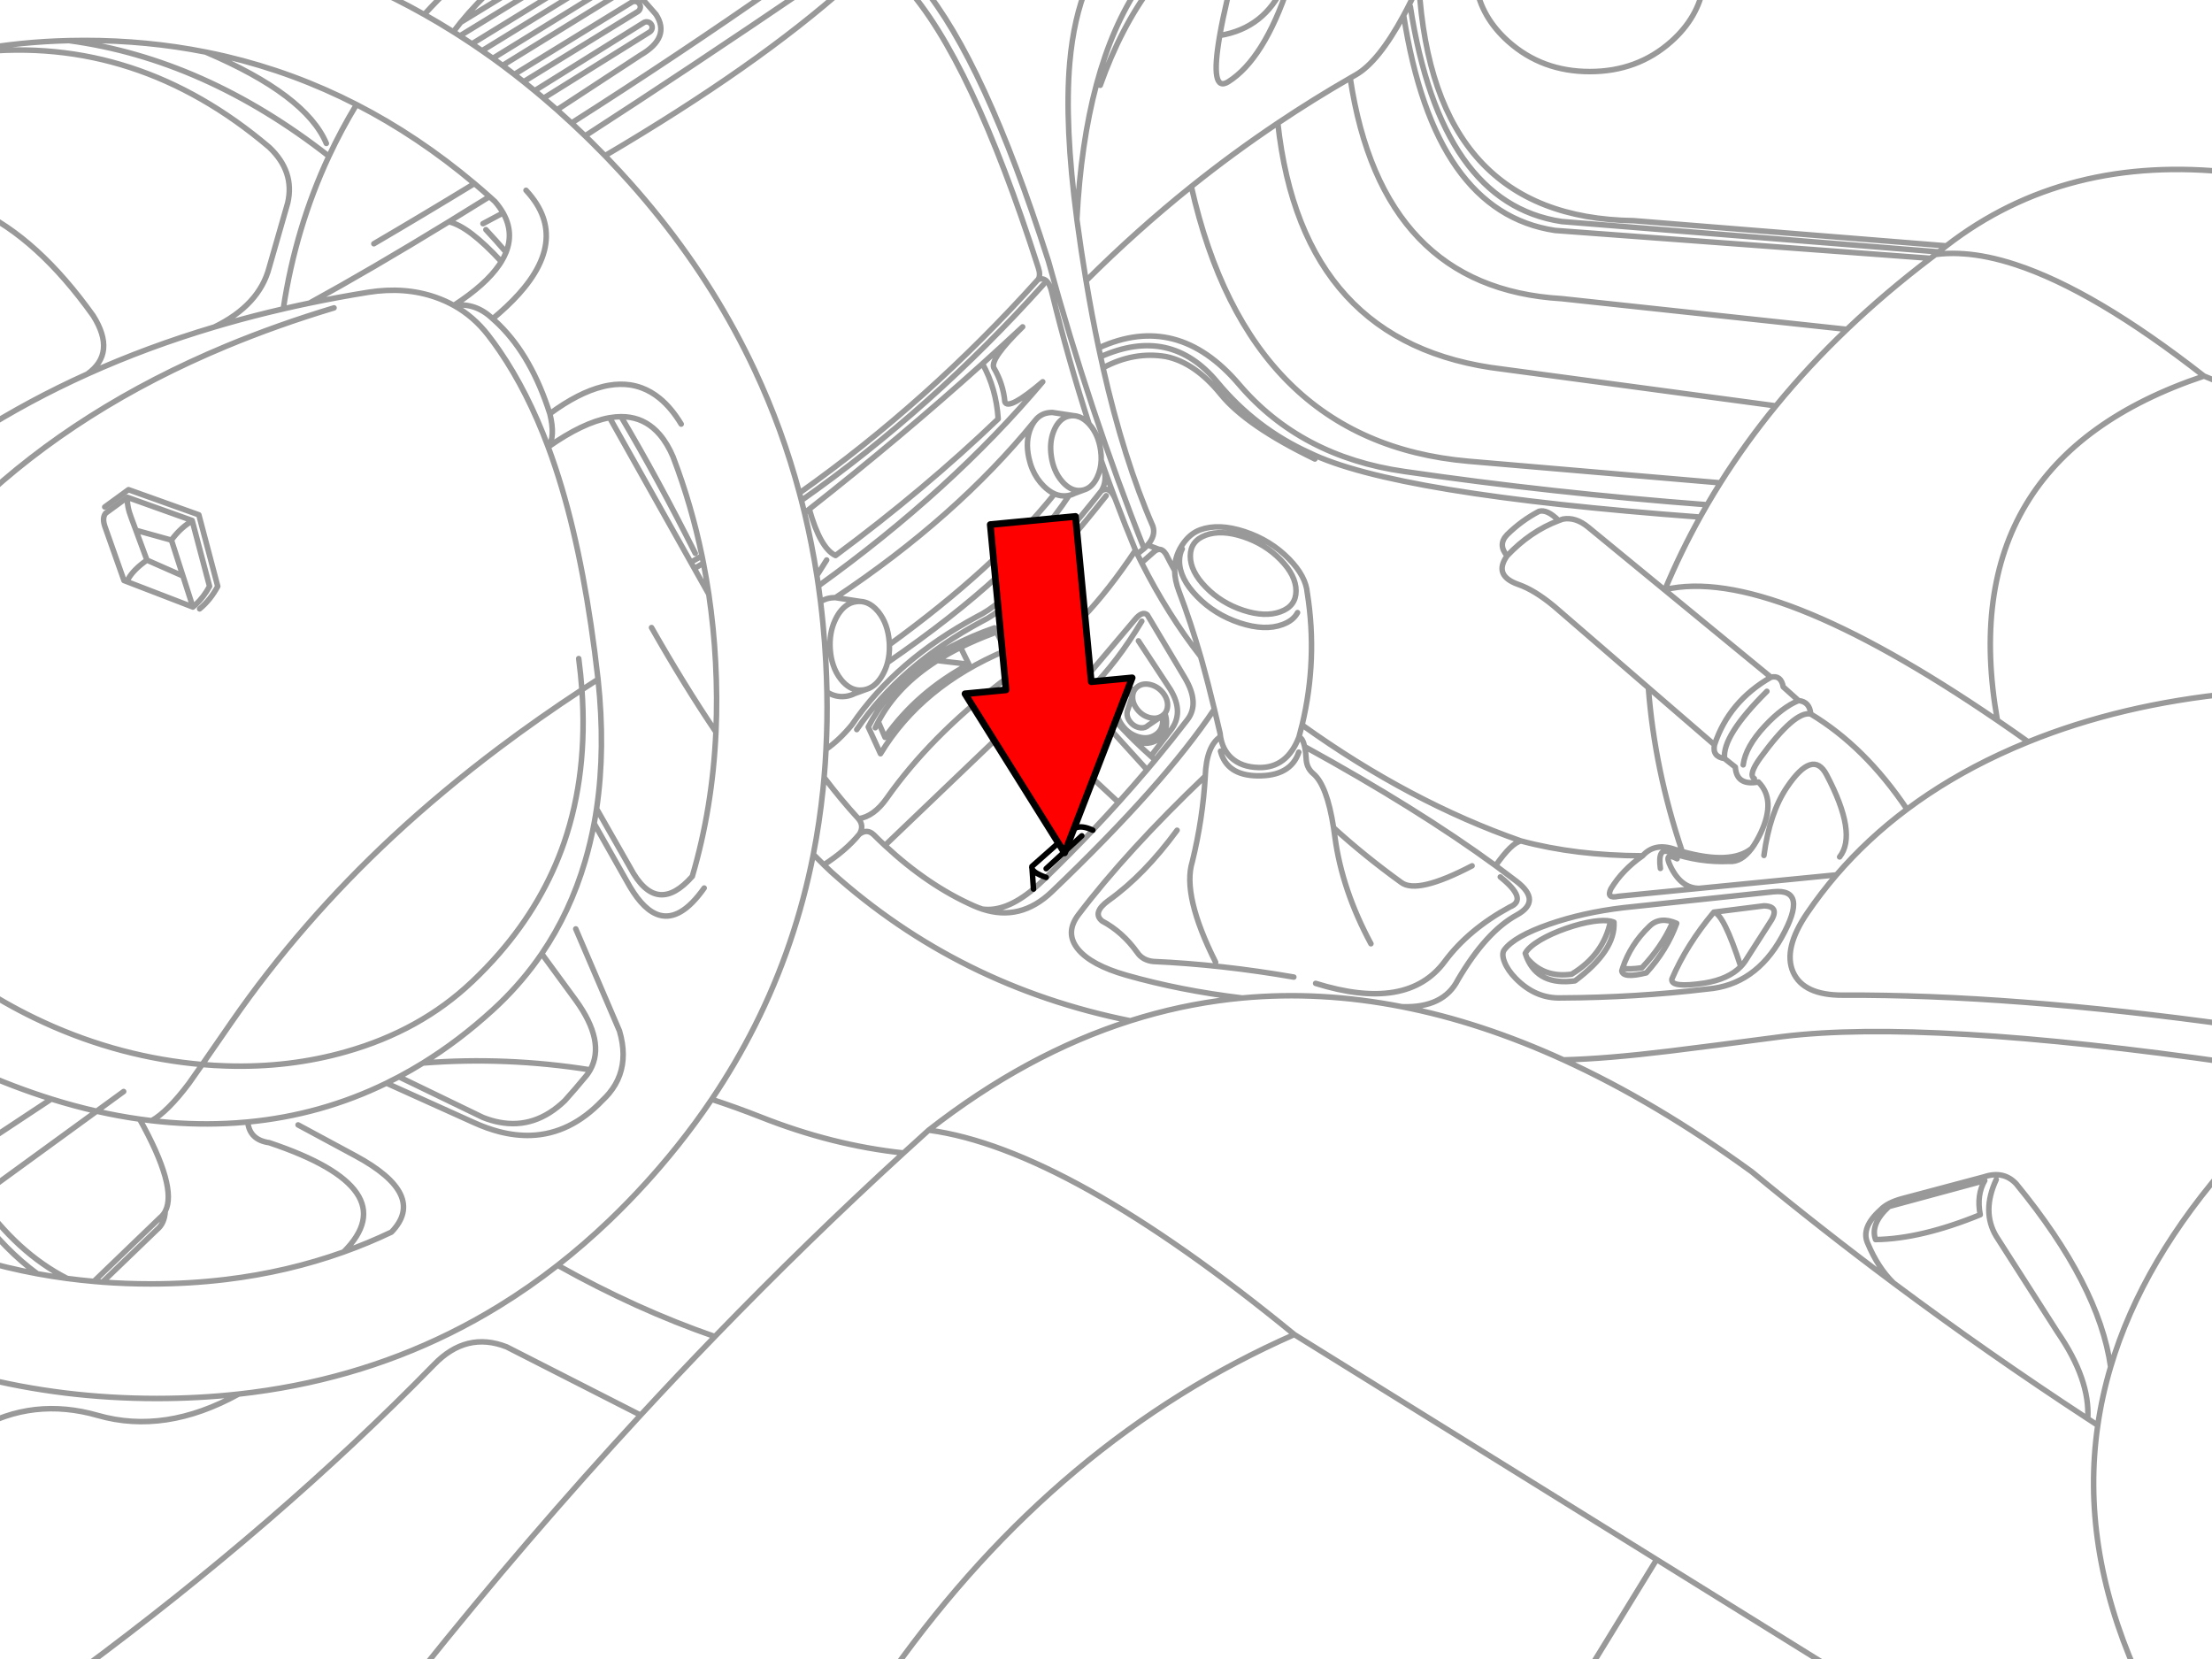 <svg xmlns="http://www.w3.org/2000/svg" xmlns:xlink="http://www.w3.org/1999/xlink" preserveAspectRatio="none" width="400" height="300" viewBox="0 0 400 300"><defs><path fill="#f00" d="M188.15-247.25v46h89.25v22.15l90.2-45.1-90.2-45.1v22.05h-89.25z" id="c"/><path id="a" stroke="#999" stroke-linejoin="round" stroke-linecap="round" d="M354.731 45.913l.651.04m-4.421-.342l-68.263-5.495q-21.868-3.295-27.392-38.932m94.166 45.587l-67.981-5.045q-21.868-3.295-27.392-38.932m54.295-5.414q-.968 5.799-5.864 10.157-6.105 5.434-14.733 5.434t-14.733-5.434q-4.896-4.358-5.864-10.157m-103.371 0q11.975 13.127 24.125 51.055.474 1.389 0 2.147m9.191 26.158l.107.121q1.592 1.823 1.993 4.616.141.969.107 1.858m-9.567-36.107l-.087-.268q-11.499-35.898-22.844-49.579m27.54 77.884q.555.029 1.087.248.863.362 1.664 1.228m-3.341-1.456q.298-.037.59-.02m-1.422.235q.394-.16.832-.215m-2.871 2.368q.78-1.63 2.04-2.154m-2.247 2.643q.094-.249.208-.49m-.617 4.938q-.358-2.477.409-4.448m.201 6.776q-.429-1.063-.611-2.328m1.993 4.602q-.871-.99-1.382-2.274m4.307 3.891q-1.556-.054-2.925-1.617m3.448 1.59q-.264.033-.523.027m1.087-.148q-.27.084-.564.121m1-.295l-.047.02m1.919-2.107q-.724 1.525-1.872 2.086m2.596-5.152q-.058 1.674-.725 3.066m-8.098-11.72l1.02.154m-.631 14.578q-1.001-.441-1.966-1.402-1.321-1.31-2.066-3.093-.397-.946-.631-2.026-.676-3.11.389-5.515.277-.619.631-1.094m-36.02 31.914l1.187.181m3.334.51q.656.035 1.268.295.992.429 1.865 1.456l.121.141q1.728 2.162 1.959 5.474l.027.456m32.149-26.956q-1.146.144-2.247-.342m2.63.275l-.382.067m1.174-.335q-.375.177-.792.268m-6.273-13.404q.788-1.071 1.952-1.429.324-.097.678-.141.267-.034.53-.034m-44.782 18.181q1.335 5.566 2.234 11.325m66.499-6.051q1.234-1.61 2.905-2.221 3.33-1.211 8.031.335 4.7 1.547 8.031 4.951 3.078 3.156 3.307 6.192m-11.606-10.224q3.958 1.301 6.763 4.166 2.804 2.876 2.804 5.635 0 2.758-2.804 3.777-2.804 1.037-6.763-.262-3.958-1.302-6.763-4.18-2.804-2.863-2.804-5.622 0-2.762 2.804-3.797 2.804-1.02 6.763.282zm9.842 13.74q-.761 1.45-2.717 2.16-3.205 1.186-7.729-.295-4.524-1.487-7.729-4.777-3.203-3.273-3.2-6.427-.001-1.253.503-2.194m-12.619 30.566q-.232-.801-.188-1.63.104-1.925 1.63-2.905 1.149-.712 2.59-.57.244-.361.644-.617.975-.608 2.281-.248 1.309.36 2.187 1.476.884 1.133.818 2.355-.044.803-.483 1.342.334.937.282 1.912-.101 1.924-1.637 2.878-1.525.982-3.583.416-.257-.071-.503-.161m4.958-4.602v-.007l-.081.054q-.861.554-1.993.329l-.282-.067q-1.305-.362-2.187-1.496-.312-.399-.503-.812-.35-.743-.309-1.53.017-.314.094-.59m-.953 2.965q-.135.284-.154.644-.045.83.55 1.59.601.773 1.489 1.02.89.244 1.55-.181.17-.105.302-.235m2.476-1.684q.116.534.087 1.08-.087 1.601-1.369 2.395-1.267.819-2.979.349-1.713-.473-2.871-1.959-1.15-1.465-1.067-3.066.086-1.604 1.355-2.422.723-.449 1.583-.496.098-.347.295-.631m5.448 4.307q-.199.247-.483.436m-49.384-12.868q.033.907-.06 1.751-.082.763-.268 1.476-.297 1.143-.859 2.16-.992 1.805-2.402 2.469l-.054.027m-2.892 1.08q-.666.303-1.422.396-1.766.22-3.354-.798.101 5.265-.161 10.379m4.69-4.441q7.93-11.675 22.703-19.617 7.2-3.473 22.448-22.716m-44.279 43.205q7.93-11.675 22.703-19.617 7.2-3.473 22.448-22.716m-107.141-76.267q.848.656 1.691 1.328 1.001.798 1.993 1.624m1.617 1.355q1.222 1.037 2.429 2.107m-4.045-3.462q.812.668 1.617 1.355m-9.184-7.212l1.174.859.584.429q1.067.796 2.127 1.617m-7.588-5.474q.876.587 1.744 1.194m-4.019-2.684q1.142.73 2.274 1.489m1.744 1.194q.982.678 1.959 1.375m-7.152-4.804q.588.368 1.174.745m-6.441-3.878q2.658 1.497 5.266 3.133m-86.283 3.254q8.067-1.452 16.698-1.657 1.413-.034 2.845-.034 11.306 0 21.891 2.1 1.868.368 3.717.805 12.303 2.901 23.602 8.701 11.168 5.736 21.354 14.303 1.369 1.155 2.724 2.362l.973.879m16.329-11.875q.515.496 1.026 1 1.307 1.288 2.576 2.59l.758.792q1.926 2.012 3.757 4.066 2.8 3.138 5.381 6.373 10.376 13.007 17.202 27.58 5.011 10.698 8.104 22.247 23.296-16.481 43.219-38.677m-87.108-30.687q1.324 1.175 2.63 2.388 1.236 1.147 2.455 2.328m15.954 58.186l.027.067q3.274 8.583 5.179 17.772.138.663.268 1.328.546 2.787.966 5.629.895 6.018 1.228 12.284.343 6.46.06 12.66-.615 13.692-4.274 26.104m19.751-68.035q23.631-16.613 43.802-39.086m-43.802 39.086q.292 1.122.564 2.254m-.919-3.603q.181.671.356 1.348m-53.463-44.936q-1.831-2.136-3.65-4.079m-68.847 51.337l3.958-2.885 11.714 4.186 3.153 11.915q-1.045 1.948-2.509 3.314-.25.229-.51.443m-15.954-18.114l4.3-3.133 12.734 4.549 3.422 12.948q-1.327 2.473-3.281 4.079m-40.361 68.082q4.977 3.308 10.452 5.964 13.807 6.682 28.66 8.265.859.092 1.711.168m-11.318 9.889q6.873 12.36 4.636 16.665-.123 2.207-1.483 3.321l-9.882 9.513q4.306.322 8.722.322 7.008 0 13.653-.805 11.149-1.351 21.274-4.971 4.424-1.581 8.654-3.596m-34.256-30.338q2.182.188 4.327.255 11.389.376 21.723-2.57 13.471-3.824 22.77-12.64m65.808-69.558h.007m-3.086-2.127q.205 1.42.382 2.851.531-.335 1.134-.517.394-.115.818-.168.319-.04.631-.04m5.763 16.578q-.327.098-.678.141-.316.04-.624.034-1.84-.065-3.328-1.919-.947-1.174-1.442-2.697-.417-1.259-.523-2.757-.209-2.937.872-5.273.132-.297.288-.584 1.069-1.934 2.61-2.556.482-.186 1.006-.248.355-.046.698-.027m-7.225.034q.242 1.975.436 3.972.336 3.456.523 6.977.144 2.72.195 5.401m-1.818-21.086q.147.94.282 1.885m-20.811-4.106l-1.348.778m1.08-2.107q-1.006.587-2.019 1.167m24.125 38.945q-.094 1.103-.208 2.201-.618 5.968-1.744 11.72m2.301-19.02q-.128 2.568-.349 5.099m-43.252 54.228q-1.769 2.157-3.67 4.26m26.574-.221q-1.432 2.131-2.965 4.22-3.036 4.13-6.454 8.098-1.207 1.403-2.462 2.784-3.263 3.593-6.675 6.857-4.531 4.33-9.325 8.078m28.452 12.901q16.721-17.272 34.155-33.229m-26.943-22.978q-3.44 6.826-7.782 13.27m18.396-44.346q-3.226 16.414-10.613 31.076m-24.186-110.301q6.642 11.196 13.425 24.729m-59.495-102.794q5.309 2.37 10.439 5.26m52.605 239.313q-6.782 7.004-13.445 14.223-20.519 22.224-39.931 46.499m24.924-73.624q-5.129 4.01-10.56 7.353-4.411 2.716-9.023 4.991-17.63 8.705-38.174 10.969m-13.27-33.102q-.357.691-.946 1.174l-11.975 11.533q.776.07 1.556.127m-22.777-12.653q5.26 6.968 10.982 11.143 2.678.493 5.401.852-9.062-4.606-16.081-14.693m10.681 13.84q-5.591-1.031-10.982-2.643m21.22 4.025q-2.437-.212-4.837-.53m31.029 20.925q-7.222.798-14.807.798-16.993 0-32.605-3.999m167.776-40.441q2.267-2.078 4.549-4.133m187.259-158.639q4.38.295 9.46 1.959 14.289 4.678 34.122 20.18l5.34 2.18m-54.832-23.501l.906-.684.584-.476m-96.863-42.816q-4.554 8.436-8.675 10.781l-1 .57q5.716 38.026 38.274 39.938l51.632 5.555q7.009-6.686 15.142-12.868m-92.69-49.391q-1.362 2.965-2.684 5.414m96.28 43.293q2.081-.275 4.354-.174m-59.018-5.944q-36.309-.505-38.851-42.588m95.468 47.143l-56.616-4.555m56.616 4.555q21.57-16.699 51.974-13.237m-53.343 14.324q.678-.555 1.369-1.087m-115.668 62.869q1.891 12-.946 23.857 19.512 13.982 39.63 20.999 9.859 2.649 22.005 2.684 2.192-2.47 5.904-1.141.642.197 1.261.369-4.994-14.827-6.125-29.653l-17.047-14.726q-3.584-2.976-6.508-3.972-4.55-1.62-2.013-5.179-1.735-2.026 0-3.824 2.611-2.57 5.77-4.227 1.491-.421 3.562 1.677.371-.142.745-.268 2.315-.44 4.629 1.476l33.048 27.144q1.824-.446 2.227 1.744l2.764 2.482q2.034.194 2.214 2.429 9.815 5.906 17.43 17.242 7.528-5.634 16.732-9.929 2.56-1.195 5.213-2.268-2.841-2.018-5.582-3.891-41.177-28.129-60.186-23.669 2.813-6.733 6.373-13.129-55.442-4.128-70.752-11.653-9.697-4.392-16.625-12.747-8.499-10.264-21.14-4.629.219 1.007.443 1.999 5.61-3.004 11.385-2.026 5.255 1.089 9.909 6.823 4.654 5.735 17.047 11.72m129.126 51.202q16.754-6.799 37.147-8.802m-59.092 20.999q-7.134 5.337-12.767 11.875-2.829 3.29-5.28 6.883-4.441 6.508-2.563 10.734 1.865 4.186 9.003 4.16 30.363-.155 70.698 5.461m-5.34-117.527q-45.724 15.313-37.389 62.326m42.729 79.172q-16.485 18.48-22.233 37.858-1.558 5.246-2.328 10.56-3.16 21.783 6.917 44.668m17.644-110.201q-55.601-7.999-81.567-4.83-13.968 1.838-20.57 2.643-11.472 1.395-19.134 1.583 16.684 7.616 34.054 20.234 12.547 10.344 25.655 20.127-2.78-2.723-4.616-7.098-1.364-2.872 2.348-6.172 1.177-1.228 3.757-1.946l14.921-3.972q3.557-1.188 5.837 1.275 15.015 18.33 17.081 33.129m-20.704-33.92q-2.687 5.788 0 10.278l11.083 17.336q5.921 8.591 5.481 15.685l1.811 1.181m-20.455-44.292l-17.336 4.696q-3.442 3.17-2.429 5.984 8.228-.113 18.946-4.495-.697-3.554.818-6.186zm-16.544 18.517q17.115 12.775 35.188 24.595m-70.168-163.208q.621-1.123 1.268-2.234-28.127-2.139-54.832-6.025-18.75-2.679-29.935-15.806-11.147-13.068-25.36-6.561l.342 1.597m122.23 8.896l-49.391-6.642q-36.366-4.254-40.763-44.547-8.049 5.39-15.659 11.486 10.39 46.241 50.142 49.726l45.627 3.911q4.525-7.19 10.043-13.934zm0 0q5.865-7.175 12.854-13.847m-25.299 31.747q1.165-2 2.402-3.965m-78.159-90.04q-4.446 13.341-10.902 17.43-3.403 2.155-1.563-8.366.507-2.906 1.416-6.783.28-1.166.852-2.281m-2.268 9.064q8.149-1.338 11.566-9.064m-1.053 24.917q6.411-4.301 13.102-8.151m-47.6-16.766q-2.452 5.897-3.167 13.968-.98 11.217 1.288 28.352 1.432-27.642 11.365-42.32m-18.356 53.202q1.743-.527 2.415 2.16 3.026 12.396 6.776 23.998m2.207 6.595l.443 1.261q.995 2.816 2.033 5.582 1.797 4.797 3.73 9.446l.322.671 1.234-.98v-.007q-9.757-24.537-17.329-52.081m25.876-13.445q-9.892 7.933-19.047 17.054 1.058 6.345 2.288 12.157m-7.353 11.841l2.845.429m2.16 13.31l-.235.087m.389-.154l-.154.067m-6.119-13.894h.094m-3.254 1.603q-14.165 17.379-36.02 31.914m1.187.181l3.334.51m5.24 7.823q19.192-13.945 29.902-27.299m3.583-.074l-.161.081m1.979-.758l-1.818.678m5.293-4.743q.692 2.525-.409 4.28 1.431-.926 2.442 1.302m-53.658 15.893q24.06-17.306 40.602-36.946-6.226 5.281-6.857 3.636-.299-3.272-2.013-6.186-.652-1.657 5.233-7.393-3.581 3.341-7.272 6.669 2.484 4.467 2.845 9.996-13.318 12.765-29.439 24.729-2.764-1.302-4.757-8.393l-.859.678m2.234 11.325l1.771-2.804m57.455-2.073q.355-.317.637-.637 1.517-1.699.959-3.401-5.249-12.034-9.023-28.681m-.503-51.135q3.736-10.541 9.413-18.074m-13.653 42.32q.775 5.76 1.671 11.137m13.21 48.626l-2.073-.792m2.073.792q.684-.04 1.261.872.767 1.52 1.563 2.952-.046-2.824 1.738-5.152m-8.507 2.16q.39.798.785 1.583l2.315-2.04q.441-.355.845-.376m-4.381 34.725q1.405 1.375 2.898 2.704l3.536-4.609q2.567-3.225 0-7.46l-5.783-8.802m-4.69 13.921q1.921 2.175 4.039 4.247m-8.185-9.372q1.945 2.631 4.146 5.126m-4.783-4.515l.637-.611m-4.193 10.151q.702-6.754 3.556-9.54m16.028-22.139q.028 1.769.772 3.73 2.176 5.715 3.931 11.848l.322 1.127q.929 3.313 2.16 8.386.492 2.031 1.033 4.347.03.323.081.631.376 2.337 1.905 3.784 1.865 1.758 5.059 1.811 5.072.094 7.232-5.501.305-1.101.57-2.201m-27.372 5.642l.792.698q3.018-3.639 5.83-7.306 2.276-2.974-.496-7.621l-6.763-11.338q-.871-.778-2.214.805l-9.003 10.654-1.61 1.905q-2.874 3.638-3.167 10.546l10.775 10.023q2.648-2.939 5.159-5.897l-11.224-12.378m10.245-25.105q4.745 9.394 10.687 16.987m-9.426 12.405l2.476-1.684m-5.26-4.119l-.953 2.965m4.944 9.158q-.74.885-1.489 1.771m12.19-10.982q-9.065 13.596-29.439 33.075-5.676 5.398-12.572 3.12-.752-.246-1.516-.584-8.299-3.666-16.108-10.929-1.017-.945-2.026-1.952l-.027-.02q-1.157-1.104-2.57-.074-2.454 2.991-6.434 5.548.695.676 1.389 1.322 23.044 20.679 54.087 26.909 1.153-.368 2.308-.704 8.856-2.579 17.953-3.422-11.22-1.346-20.999-4.133-6.373-1.825-8.735-4.71-2.402-2.952.081-6.226 8.722-11.499 22.958-25.091.211-5.467 2.764-7.152m3.931 47.311h.013q14.155-1.31 28.889 1.583 7.546.272 10.157-4.911 5.099-8.668 10.6-11.674 4.629-2.536 0-6.105-1.584-1.22-3.261-2.455l-.537-.389q-14.071-10.289-34.564-21.549.223 1 .309 2.576.176 1.411 1.275 2.335 2.462 2.089 3.656 9.768 5.602 5.108 12.257 9.916 2.894 2.163 12.814-3.019m-31.344-23.293q.686.151 1.033 1.717m-15.229.818q1.124 4.369 6.642 4.468 6.064.099 7.527-4.28m-85.921 4.575q3.061 4.034 6.206 7.467l.007.007q2.805-.403 5.132-3.717 7.828-11.107 20.663-20.959.592-.455 1.194-.906 1.919-1.44 3.945-2.851 9.607-5.736 19.214-20.167m-12.009-9.936q-9.047 13.852-32.86 30.25m-3.314 4.656l-.188.081-.288.101-2.214.805-.201.094m-4.938 9.976q2.39-1.633 4.69-4.441m15.43-11.62q1.973-1.256 4.233-2.382m-4.233 2.382l5.729.671-1.496-3.053q2.724-1.359 5.87-2.529m-20.771 15.981q3.371-6.424 10.667-11.07m-10.667 11.07l1.221 2.831q5.772-8.194 15.176-13.23m-15.196 32.8l27.621-26.426q4.067-4.116 8.668-3.851m-37.087 13.673l-2.214-4.844q6.204-12.123 22.851-17.94l2.013 4.106q-15.225 6.409-22.649 18.678zm43.085 8.802q-2.273 2.524-4.649 5.032-4.071 4.298-8.447 8.547l-.55.537q-.883.856-1.744 1.57-5.047 4.219-9.272 3.63m56.395 12.311q-13.092-2.272-25.44-2.824-1.92-.208-2.885-1.61-2.665-3.739-6.373-5.709-1.88-1.524 1.208-3.757 6.401-4.566 12.358-12.68m5.099-9.795q-.443 7.749-2.348 15.498-1.879 6.028 4.227 18.195m21.354-24.353q.125.796.235 1.65 1.277 9.597 6.521 19.348m-50.914-46.03q4.915-4.807 9.439-12.351m113.877 10.144q-7.628 4.384-10.211 12.237-.439 2.142 1.825 2.482-.477-4.091 7.662-12.17m-7.662 12.17l1.946 1.543q.225 3.438 4.173 2.697 3.237 3.229.443 9.191-.799 1.691-1.65 2.831-1.888 2.523-4.039 2.348-5.374.247-10.748-1.61-2.292-1.093-1.744 2.885m18.745-2.348q1.032-7.711 4.173-12.358 4.698-6.956 7.165-2.241 5.645 10.712 2.362 14.867m-17.457-16.665q.416-3.274 3.945-7.058 3.153-3.381 6.065-4.575m-7.997 14.116q-1.16-.658 1.127-3.811 6.219-8.514 9.084-7.876m-29.392-4.757l11.975 10.338m-38.777 23.911q5.092 4.089 1.744 5.434-7.48 4.062-11.794 9.862-6.77 9.145-23.374 3.972m32.578-21.307q2.911-4.159 4.602-4.468m.765 20.341q.577-1.127 2.724-2.415 1.986-1.167 4.669-2.107 2.684-.939 4.991-1.275 1.901-.267 3.046-.034.351.075.631.195.278 5.141-7.058 10.613-6.565.901-8.695-4.139-.168-.401-.309-.839zm-1.731 4.535q3.609 3.69 8.252 3.529 13.38-.056 26.46-1.61 8.626-.705 13.445-9.379 4.924-8.855-1.476-8.225l-27.211 2.885q-7.299.872-13.404 2.992-6.266 2.187-8.104 4.602-.577.751.013 2.241.577 1.489 2.026 2.965zm2.04-3.697q3.002 3.639 8.091 2.932 5.787-3.511 7.031-9.6m-37.758 15.491q14.351 2.815 29.251 9.621m32.089-16.893q-2.21 2.286-6.568 2.992-6.209.934-5.904-.738 2.627-6.158 7.594-12.103l9.07-1.141q3.161.072.939 3.234l-4.039 6.306q-.458.792-1.094 1.449zm0 0q-3.079-9.486-4.877-9.849m-6.655-9.661q-2.516-1.34-1.167 1.422 1.912 3.928 5.159 3.931l24.863-2.442m-35.094-3.448q-3.638 2.522-5.736 5.964-.902 1.868 1.362 1.362l14.605-1.436m-4.971 6.548q-1.865 4.098-5.381 7.823-2.362.358-3.502.081l-.148.483q.203 1.417 4.441.362 3.732-4.121 5.501-8.963-3.006-1.314-4.884.483-3.511 3.346-4.911 7.635m10.788-21.113q8.885 2.46 12.586-.57m-44.279-52.96q4.171-4.428 9.332-6.373m-153.486-96.877l.57.537q2.547 3.084 6.991 0l.751-.537m-42.172 17.43l20.643-12.68q.354-.22.449-.624.098-.403-.121-.758-.22-.357-.624-.456-.406-.097-.765.121l-21.274 13.069m23.421-9.359l-19.738 12.311m20.496-12.438q-.403-.094-.758.127m1.382.322q-.22-.354-.624-.449m.751 1.208q.094-.404-.127-.758m-.322 1.382q.353-.22.449-.624m-19.63 12.586l19.181-11.962m-16.752 14.069l15.095-9.889q5.521-3.206 2.818-7.38l-4.609-5.246m-23.159 14.485l21.24-13.089q.353-.22.449-.624.098-.403-.121-.758m-30.479 8.379q.647-.867 1.335-1.711 2.852-3.506 6.42-6.682m-13.022 5.26q2.453-2.681 5.132-5.26m5.327 11.821l19.234-11.821m-20.979 10.627q.116-.175.309-.295l16.813-10.332m-13.418 13.196l21.415-13.196m-27.392 9.138l14.947-9.138m-7.796 40.126q-.366-.512-.805-1.02m1.483 2.073q-.3-.527-.678-1.053m.678 1.053q1.968 3.488.543 7.111-.337.847-.859 1.704l-.362.557q-2.459 3.622-8.245 7.373h.007q3.954-.545 7.031 2.415.624-.515 1.208-1.026 2.642-2.314 4.461-4.542.536-.656 1-1.302 2.002-2.794 2.684-5.448 1.305-5.092-2.247-9.681-.486-.632-1.067-1.255m-7.796 6.038q1.84-.974 3.643-1.946m-2.455-2.952q-3.783 2.363-7.366 4.555 3.596.802 9.507 7.212m18.765-19.174q27.491-16.176 43.883-30.821m-49.941 24.903q19.182-12.212 37.342-24.903m-34.886 27.231q18.556-11.994 40.958-27.231m-52.544 0l-10.929 6.682m5.783 53.658q.617.536 1.208 1.12 5.855 5.766 9.138 16.068 5.215-3.837 9.594-4.911.583-.147 1.154-.242 1.968-.327 3.757-.067 1.097.162 2.127.543 1.721.638 3.254 1.892 2.126 1.74 3.891 4.663m-42.058-36.624q-14.159 8.666-25.225 14.726 5.213-1.089 10.62-1.959 6.669-1.06 12.318.939 1.679.597 3.187 1.436m.007 0q3.605 2.011 6.226 5.407 1.032 1.335 2.013 2.764 5.105 7.443 8.836 17.457l.007-.007q1.325-1.832.295-6.018m-.295 6.018q6.292-4.423 11.043-5.28l.081-.013q1.075-.188 2.073-.188.828-.005 1.603.121 3.144.505 5.381 3.113 1.407 1.645 2.455 4.119m3.455 75.844q-3.165 3.588-5.911 3.321-2.928-.284-5.381-4.951l-6.045-10.6q-.199 1.341-.443 2.657l6.085 10.761.403.704q2.601 4.399 5.381 5.152 1.852.5 3.784-.617 2.087-1.204 4.267-4.3m-28.238-79.836q1.324 3.555 2.476 7.433 4.253 14.303 6.548 34.618 1.355 12.575-.262 23.428m-43.454-127.469q-2.76 4.556-4.998 9.352-6.034 12.935-8.259 27.634 2.352-.543 4.743-1.04m-18.805-45.453q18.156 7.735 21.858 16.551m-63.292-16.497q29.02-3.119 52.947 17.182 4.667 4.415 3.354 10.077l-3.354 11.687q-1.803 6.832-9.916 10.775 1.055-.313 2.12-.617 5.07-1.447 10.345-2.663m-55.496-17.919q11.058 5.091 21.093 19.161 4.25 6.779-1.06 10.553 10.903-4.916 22.998-8.514m-3.891 50.693l-12.479-4.804-3.462-9.795q-.524-1.542.134-2.375m14.001 11.351l1.805 5.622m-1.805-5.622l-6.514-2.871q-2.447 1.711-3.395 3.422m-.134-14.786q-.139 1.577.711 3.757l.818 2.201 6.427 1.785q1.473-2.008 3.247-3.153m-38.496-16.128q9.457-6.011 20.033-10.781m-20.033 23.602q18.511-17.536 45.151-28.634 9.276-3.861 19.536-6.944m-47.989-48.378q24.515 3.306 47.056 20.925m-22.931 164.415q1.627-2.344 4.327-6.253l1.006-1.456q12.505-18.047 29.211-33.585 8.903-8.268 19.241-16.048 7.132-5.362 14.947-10.493-.2-2.78-.577-5.649m-108.98 97.742l.302-.221 21.415-15.585q-4.063-.924-8.198-2.214l-13.518 8.943m66.425 18.751q11.469-11.434-13.478-19.785-3.538-.501-3.878-3.744-1.089.101-2.187.174-.864.057-1.731.094-6.628.297-13.471-.503-1.083-.127-2.174-.282m39.032 6.622q13.087 7.058 6.541 13.827m-16.9-19.409l10.359 5.582m-39.032-6.622q-3.859-.546-7.789-1.436l4.891-3.562m-13.089 1.348q-6.664-2.084-13.518-5.126m31.679 9.057q2.912-1.657 6.736-6.742.322-.426 2.408-3.428m48.821-14.954q2.659-2.514 4.965-5.173 7.995-9.212 11.754-20.147 4.261-12.455 3.193-27.56 1.443-.951 2.912-1.892m-4.025 45.178l7.917 18.476q1.304 4.449.027 7.99-.628 1.751-1.892 3.281-.55.664-1.221 1.288-5.771 6.077-12.935 6.34-2.761.098-5.729-.664-2.229-.576-4.575-1.637l-15.853-7.152q-11.823 5.77-25.111 7.031m106.269-94.918h.114m-26.178-6.394l3.254 5.79m-17.953-31.961l14.699 26.171m22.173 52.866q.95.972 1.899 1.892m6.434-5.548q.921-1.471-.168-2.791m-37.456-34.605q5.898 10.378 11.66 18.919m-22.052 16.531q-.659 3.529-1.644 6.87-2.711 9.189-7.836 16.719l6.159 8.413q5.441 7.521 2.616 12.606-.244.438-.55.859l-.362.443m-3.67 4.26q-5.365 5.174-11.868 3.931-1.454-.274-2.965-.872l-15.209-7.36q-1.122.595-2.254 1.147m28.104-23.428q-3.33 4.882-7.675 9.064-.594.575-1.208 1.134-6.066 5.538-12.619 9.587 15.079-1.178 30.277 1.234m-30.277-1.234q-2.146 1.328-4.347 2.496m28.734 34.115q14.227 7.979 28.452 12.901m8.339-39.723q12.948 5.122 25.816 6.494m-34.725-9.708q4.451 1.455 8.909 3.214m-113.139-106.229l1.999 5.407m41.072-57.267q9.213-5.397 18.215-10.895m-54.859 64.54l2.086 6.494m10.077 148.086q-13.323 7.343-25.46 3.871-11.764-3.374-21.952 2.509m18.335 43.93q36.452-26.968 64.439-55.63 5.874-6.088 13.163-3.22l24.239 12.351m52.148-51.585q17.707-13.833 36.496-19.798m-36.496 19.798q25.124 3.36 66.19 36.993h-.007l65.586 40.73 32.786 20.362m-32.786-20.362l-12.499 20.362m-125.913 0q30.073-42.272 72.825-61.091l-.02-.013.027.013m-56.449-175.733q-14.774 13.295-31.351 26.332m11.949 39.562q.255-.55.537-1.087" fill="none"/><path id="b" stroke="#000" stroke-linejoin="round" stroke-linecap="round" d="M187.095 160.944l-.255-3.697q-.075-.197-.027-.396l7.863-6.964q1.178-.529 3.16.403m-10.996 6.957q.131.352.644.704.648.442 1.905.886m0-1.583l6.454-5.944" fill="none"/><path id="d" stroke="#000" stroke-width="3" stroke-linejoin="round" stroke-linecap="round" d="M-.006 18.385h74.298v-18.382l75.11 37.555-75.11 37.576v-18.444h-74.298v-38.304z" fill="none"/></defs><use xlink:href="#a" transform="matrix(.999 0 0 .999 -.022 -.014)"/><use xlink:href="#b" transform="matrix(.999 0 0 .999 -.022 -.014)"/><g transform="matrix(.032 .335 -.335 .032 105.64 38.252)"><use xlink:href="#c"/><use xlink:href="#d" transform="matrix(1.201 0 0 1.201 188.2 -269.3)"/></g></svg>